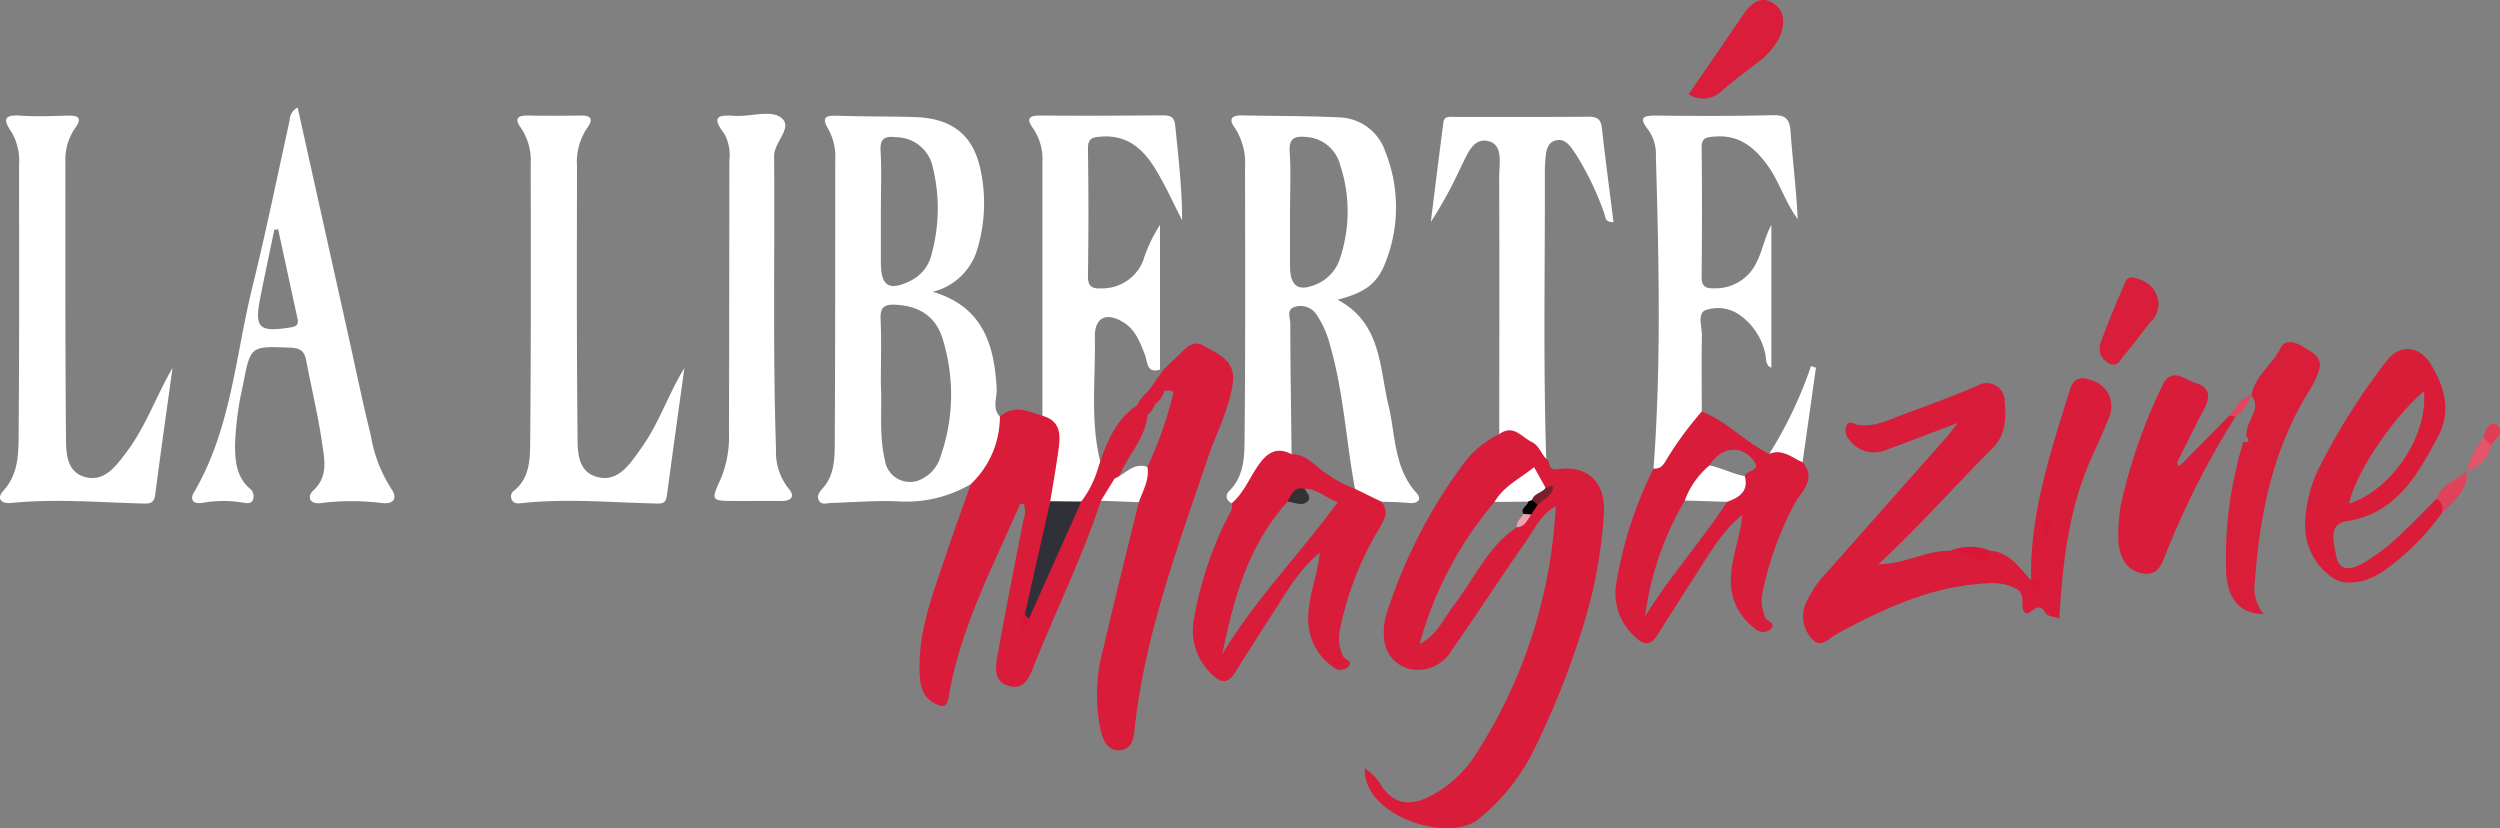<svg xmlns="http://www.w3.org/2000/svg" width="280.112" height="92.79" viewBox="0 0 280.112 92.79">
  <rect x="0" y="0" width="280.112" height="92.79" fill="#808080" stroke="none"/>
  <g id="LA-LIBERTEMAG_logo" transform="translate(-0.001 0.003)">
    <path id="Tracé_18538" data-name="Tracé 18538" d="M402.03,107.81c.7-1.44,2.686-2.81.976-4.8-.952-1.478-2.089-2.222-3.729-.933-2.686-1.317-4.724-3.653-7.552-4.743-1.294.057-1.8,1.123-2.421,1.976-1.047,1.436-2,2.937-3,4.411A45.156,45.156,0,0,0,382.15,116.5a6.543,6.543,0,0,0,2.009,6c1.028,1.023,1.819,1.1,2.629-.194q2.2-3.5,4.435-6.969c1.473-2.293,2.857-4.667,5.036-6.443-.223,2.582-1.312,4.913-1.284,7.462a6.471,6.471,0,0,0,2.691,5.264,1.261,1.261,0,0,0,1.734.109c.744-.715-.313-.829-.516-1.218a4.549,4.549,0,0,1-.341-2.994,36.763,36.763,0,0,1,3.487-9.7Zm-16.663,12.456a34.253,34.253,0,0,1,4.449-12.967c1.606-.8,3.2-1.17,4.742.142-2.871,4.392-6.4,8.315-9.191,12.83Zm11.172-15.7a3.1,3.1,0,0,1-3.951-1.2c1.237-2.132,3.681-2.388,5.017-.426C398.353,104.029,396.7,103.878,396.539,104.565Z" transform="translate(-201.041 -51.218)" fill="#d91c39"/>
    <path id="Tracé_18539" data-name="Tracé 18539" d="M451.958,112.151c-.152-7.467,2.179-14.427,4.359-21.42.422-1.346,1.218-1.483,2.35-1.075a3.059,3.059,0,0,1,2.146,3.89c-.611,1.616-1.35,3.179-2.056,4.757-2.568,5.709-3.264,11.8-3.629,18.08-.583-.218-1.35-.261-1.535-.611-.862-1.625-1.781.441-2.3-.038-.682-.635.213-2.033-1-2.7a5.733,5.733,0,0,0-3.179-.606c-6.164.275-11.565,2.776-16.857,5.638-.839.455-1.791,1.6-2.658.768a3.693,3.693,0,0,1-.886-4.155A13.1,13.1,0,0,1,429.259,111q6.588-7.448,13.181-14.886c.346-.393.654-.824,1.312-1.654-3.018,1.137-5.548,2.123-8.1,3.046a3.4,3.4,0,0,1-4.018-1.118,1.488,1.488,0,0,1-.388-1.53c.332-.834.891-.232,1.379-.171,1.89.251,3.53-.635,5.207-1.251,2.734-1,5.467-2.009,8.135-3.16a2.023,2.023,0,0,1,3.042,1.819c.142,1.739.185,3.643-1.369,5.193-4.212,4.207-8.13,8.7-12.792,13,3.018,0,5.4-1.587,8.054-1.492a4.009,4.009,0,0,1,2.9.275,1.78,1.78,0,0,0,1.564-.294c2.231.152,3.283,1.938,4.619,3.335.109.109.223.213.332.327a2.311,2.311,0,0,0-.355-.289Z" transform="translate(-224.389 -47.073)" fill="#d91c39"/>
    <path id="Tracé_18540" data-name="Tracé 18540" d="M244.884,60.941q0-14.178,0-28.361a6.174,6.174,0,0,0-1.019-3.809c-.782-1.061-.578-1.483.791-1.473,4.491.038,8.983.019,13.47-.019.858,0,1.521-.024,1.635,1.113.35,3.506.772,7,.777,10.646-.976-1.9-1.848-3.857-2.952-5.681-1.355-2.241-3.127-3.913-6.093-3.7-1.057.076-1.526.2-1.507,1.421q.107,7.093,0,14.185c-.014,1.213.464,1.459,1.54,1.4a4.915,4.915,0,0,0,4.634-3.084,16.775,16.775,0,0,1,1.9-4.032V55.763c-1.516.464-1.388-.862-1.677-1.616-.545-1.412-1.047-2.828-2.416-3.677-1.924-1.194-3.255-.554-3.207,1.7.095,4.79-.573,9.627.725,14.36a4.911,4.911,0,0,1-2.44,4.392,4.331,4.331,0,0,1-3.184-.213c-1.075-1.189-.535-2.535-.227-3.767.535-2.132.564-4.127-.758-5.993Z" transform="translate(-128.086 -14.356)" fill="#fff"/>
    <path id="Union_136" data-name="Union 136" d="M20.318,43.406a19.357,19.357,0,0,1,.307-9.354c1.252-5.441,2.62-10.851,3.945-16.273-.469-1.327.469-2.5.44-3.765v-.022a3.081,3.081,0,0,1,.527-.176,42.968,42.968,0,0,0,2.731-7.569c.3-1.017.247-1.023-.836-.96a.022.022,0,0,1-.007.011s.005,0,.007,0a2.482,2.482,0,0,1-.987,1.429V6.717a3.55,3.55,0,0,1-.9,1.3c-.261,2.8-2.446,4.717-3.321,7.24a4.713,4.713,0,0,1-1.9,2.358c-2.1,6.4-5.1,12.423-7.577,18.664-.432,1.091-.994,2.542-2.663,2.109-1.78-.461-1.589-2.029-1.362-3.307.906-5.112,1.932-10.2,2.912-15.294a2.663,2.663,0,0,0,.052-1.843c-.154.03-.4.014-.44.093C8.172,25.107,4.52,31.979,3.254,39.7c-.189,1.182-.783.984-1.463.664C.408,39.693.077,38.437.019,37.031c-.213-4.517,1.353-8.652,2.767-12.823.943-2.819,1.961-5.616,2.949-8.43A56.823,56.823,0,0,0,9.023,8.195c1.552-1.44,3.163-.576,4.766-.1h-.015c2.2.623,2,2.328,1.772,4-.256,1.859-.594,3.713-.893,5.561.6,2.485-.548,4.747-.9,7.1a18.352,18.352,0,0,1-.735,3.06c.917-2.323,1.99-4.582,2.967-6.872.513-1.193.894-2.528,2.144-3.252A11.306,11.306,0,0,0,20,13.981c.893-2.674,1.831-5.331,4.319-7.029a.251.251,0,0,1,.045,0A4.5,4.5,0,0,1,25.61,5.37s0,.008,0,.011l0-.011c.57-.8,1.141-1.618,1.713-2.43.454-.439.9-.886,1.37-1.3.915-.823,1.785-2.21,3.177-1.385h-.008c1.56.93,3.638,1.591,3.229,4.262-.463,3.008-1.889,5.644-2.842,8.46-3.329,9.87-6.989,19.646-8.138,30.1-.119,1.07-.236,2.389-1.67,2.485-.053,0-.1.005-.156.005C21.055,45.562,20.591,44.468,20.318,43.406Zm-8.11-13.514a6.424,6.424,0,0,1-.784,1.75c.513-.373.418-.88.651-1.215.114-.351.233-.7.357-1.05C12.359,29.549,12.285,29.722,12.208,29.892ZM26.438,6.717h0Z" transform="translate(103.026 38.491)" fill="#d91c39"/>
    <path id="Tracé_18542" data-name="Tracé 18542" d="M140.266,55.608c-.659,4.79-1.331,9.58-1.971,14.37-.128.943-.8.81-1.407.8-4.965-.123-9.931-.569-14.9-.033-.388.043-.805.062-1.042-.351a.787.787,0,0,1,.242-1.052c1.753-1.426,1.786-3.506,1.8-5.415.1-10.414.071-20.828.062-31.246a6.541,6.541,0,0,0-1.128-4.027c-.734-1.009-.308-1.365.82-1.341,1.971.038,3.942.033,5.913,0,1.289-.024,1.369.521.711,1.407a6.812,6.812,0,0,0-1.132,4.264c-.01,9.864-.043,19.724.057,29.588.019,1.966-.2,4.6,2.208,5.24s3.729-1.554,4.97-3.288c1.966-2.743,2.985-5.974,4.795-8.917Z" transform="translate(-63.584 -14.371)" fill="#fff"/>
    <path id="Tracé_18543" data-name="Tracé 18543" d="M19.336,55.574c-.654,4.743-1.336,9.48-1.943,14.232-.133,1.057-.758,1-1.492.981-4.885-.137-9.769-.55-14.659-.057C.11,70.844-.4,70.2.37,69.361c1.611-1.753,1.7-3.9,1.715-5.984.09-10.177.057-20.354.052-30.531A6.341,6.341,0,0,0,1.308,29.2c-1.085-1.568-.753-1.995,1.08-1.867,1.649.114,3.312.047,4.965,0,1.166-.033,2.07.019,1.014,1.469A6.239,6.239,0,0,0,7.33,32.614c0,10.177-.024,20.354.062,30.526.014,1.753-.047,4,2.033,4.648,2.236.692,3.553-1.18,4.747-2.753,2.156-2.847,3.288-6.216,5.169-9.457Z" transform="translate(0 -14.375)" fill="#fff"/>
    <path id="Tracé_18544" data-name="Tracé 18544" d="M389.734,66.832c.876-11.665.6-23.339.265-35.013a4.705,4.705,0,0,0-.829-2.909c-1.075-1.336-.7-1.649.872-1.63,4.34.052,8.68.066,13.02-.043,1.422-.033,1.919.374,2.023,1.805.237,3.264.654,6.519.8,9.836-1.407-1.9-2.037-4.184-3.407-6.064-1.483-2.033-3.217-3.416-5.927-3.179-.9.081-1.44.114-1.426,1.26.057,4.814.047,9.627,0,14.441-.009,1.08.427,1.327,1.4,1.3a5.082,5.082,0,0,0,4.761-2.919c.678-1.331.9-2.81,1.653-4.193V55.532c-.734-.265-.526-1.09-.715-1.691a7.135,7.135,0,0,0-2.644-4.079,4.257,4.257,0,0,0-4.041-.673c-.919.412-.365,1.853-.384,2.824-.057,2.838-.014,5.681-.014,8.523a39.173,39.173,0,0,0-3.852,5.226c-.351.578-.668,1.279-1.564,1.161Z" transform="translate(-204.465 -14.334)" fill="#fff"/>
    <path id="Tracé_18545" data-name="Tracé 18545" d="M351.3,65.938c-1.649-1.123-3-2.81-5.259-2.767,0-9.623.028-19.245-.009-28.868,0-1.431.479-3.534-1.189-3.961-1.81-.464-2.44,1.658-3.146,2.985A48.639,48.639,0,0,1,338.37,39.4c.469-3.719.924-7.438,1.412-11.158.1-.8.8-.611,1.317-.616,4.97-.009,9.94.014,14.91-.024.957-.009,1.417.237,1.531,1.256.388,3.511.857,7.017,1.3,10.542-.99.076-.891-.625-1.071-1.08a32.933,32.933,0,0,0-3.056-6.368c-.568-.839-1.161-1.98-2.321-1.7s-1.128,1.549-1.213,2.568q-.029.355-.029.711c.029,10.8-.2,21.609.156,32.412Z" transform="translate(-178.055 -14.525)" fill="#fff"/>
    <path id="Tracé_18546" data-name="Tracé 18546" d="M172.931,70.29h-1.417c-3.013,0-2.971.019-1.777-2.62a12.35,12.35,0,0,0,.858-5.088c.038-10.163.033-20.33.047-30.493a4.867,4.867,0,0,0-.588-2.975c-1.469-1.919-.659-2.1,1.2-1.976,1.725.114,3.9-.659,5.084.137,1.606,1.085-.692,2.715-.682,4.383.081,10.949-.152,21.9.213,32.847A6.53,6.53,0,0,0,177.28,68.9c.753.858.327,1.407-.806,1.393C175.295,70.276,174.11,70.29,172.931,70.29Z" transform="translate(-88.919 -14.162)" fill="#fff"/>
    <path id="Tracé_18547" data-name="Tracé 18547" d="M514.05,93.379a93.777,93.777,0,0,0-7.7,15.095c-.459,1.175-.886,2.776-2.625,2.5-1.772-.279-2.577-1.611-2.786-3.359a17.918,17.918,0,0,1,.607-5.832,60.97,60.97,0,0,1,4.226-11.721c1.038-2.4,2.578-.8,3.852-.426,1.431.422,1.672,1.45.962,2.786-1.071,2.009-2.056,4.065-3.075,6.1.171.791.422.118.64.033q2.594-2.629,5.183-5.259a.5.5,0,0,1,.72.09Z" transform="translate(-263.565 -46.713)" fill="#d91c39"/>
    <path id="Tracé_18548" data-name="Tracé 18548" d="M529.242,86.855c.388-2.2,2.364-3.43,3.283-5.34.474-.986,1.734-.592,2.53-.076.934.606,2.265,1.113,1.725,2.682a10.511,10.511,0,0,1-1,2.127c-4.132,6.552-5.6,13.858-6.155,21.439a4.578,4.578,0,0,0,.981,3.686c-2.606-.028-4.022-1.6-4.207-4.615A44.556,44.556,0,0,1,528.323,92.1c1.312.128-.052-.791.393-1-.067-1.45,1.739-2.682.493-4.269l.033.033Z" transform="translate(-276.97 -42.577)" fill="#d91e3a"/>
    <path id="Tracé_18549" data-name="Tracé 18549" d="M399.33,10.578c2.1-3.065,4.108-5.974,6.093-8.9.877-1.293,2.009-2.293,3.5-1.246,1.336.938,1.166,2.468.536,3.857a8.005,8.005,0,0,1-2.5,2.781c-1.284,1.038-2.653,1.98-3.875,3.089a3.045,3.045,0,0,1-3.748.417Z" transform="translate(-210.133 0)" fill="#d91d3a"/>
    <path id="Tracé_18550" data-name="Tracé 18550" d="M503.115,68.568a2.863,2.863,0,0,1-.948,2.094c-.985,1.2-1.876,2.487-2.9,3.653-.408.464-.758,1.407-1.644.948a1.834,1.834,0,0,1-1.052-2.175c.834-2.359,1.824-4.667,2.819-6.965.322-.739.9-.521,1.587-.3a3.038,3.038,0,0,1,2.146,2.743Z" transform="translate(-261.257 -34.528)" fill="#d91e3b"/>
    <path id="Tracé_18551" data-name="Tracé 18551" d="M422.139,97.349c-1.194-.512-2.255-1.545-3.729-.933a46.958,46.958,0,0,0,4.681-9.836l.55.18q-.746,5.295-1.5,10.589Z" transform="translate(-220.174 -45.561)" fill="#fff"/>
    <path id="Tracé_18552" data-name="Tracé 18552" d="M265.562,110.265c.251,1.459-.512,2.672-.962,3.961q-2.125-.078-4.25-.161c.512-.829,1.019-1.658,1.53-2.483,1.2-.5,2.108-1.848,3.686-1.317Z" transform="translate(-137 -57.961)" fill="#fff"/>
    <path id="Tracé_18553" data-name="Tracé 18553" d="M583.388,107.205a9.339,9.339,0,0,1,1.862-3.8,1.11,1.11,0,0,1,.853.933,3.758,3.758,0,0,1-2.743,2.828l.033.033Z" transform="translate(-306.973 -54.418)" fill="#e2556b"/>
    <path id="Tracé_18554" data-name="Tracé 18554" d="M576.755,117.211c-.185-.554-.365-1.109-.545-1.663a.161.161,0,0,1,.109-.237c1.232-.384,1.691-2.1,3.264-1.89C579.19,115.093,577.868,116.074,576.755,117.211Z" transform="translate(-303.201 -59.676)" fill="#df435b"/>
    <path id="Tracé_18555" data-name="Tracé 18555" d="M465.658,129.755c-.152,1.379-1.095,1.35-1.862.772a5.329,5.329,0,0,0-2.606-.753A5.818,5.818,0,0,1,465.658,129.755Z" transform="translate(-242.685 -68.051)" fill="#da1737"/>
    <path id="Tracé_18556" data-name="Tracé 18556" d="M588.193,102.619l-.853-.933c.166-.673.317-1.393,1.123-1.549.185-.038.568.284.649.516.327.924-.606,1.308-.924,1.966Z" transform="translate(-309.067 -52.693)" fill="#df3e56"/>
    <path id="Tracé_18557" data-name="Tracé 18557" d="M579.714,112.335c-1.312.246-1.634,2.2-3.264,1.89.63-1.5,2.213-1.886,3.3-2.852l-.033-.033v.99Z" transform="translate(-303.337 -58.591)" fill="#e0445c"/>
    <path id="Tracé_18558" data-name="Tracé 18558" d="M527.89,95.811l-.72-.09c.815-.791,1.2-2.042,2.506-2.3l-.033-.033a4.17,4.17,0,0,1-1.757,2.421Z" transform="translate(-277.405 -49.145)" fill="#e0475f"/>
    <path id="Tracé_18561" data-name="Tracé 18561" d="M213.466,57.956c-.256-4.961-1.549-9.2-7.159-10.869a6.9,6.9,0,0,0,5.013-4.856,17.805,17.805,0,0,0,.417-8.424c-.763-4.236-3.189-6.188-7.552-6.3-2.838-.076-5.676-.052-8.509-.142-1.227-.038-1.952.066-1.071,1.5a6.354,6.354,0,0,1,.777,3.411c-.009,10.641,0,21.282-.057,31.924-.009,1.706-.09,3.506-1.341,4.894-.412.46-.734.9-.393,1.44.289.469.853.227,1.308.213,2.44-.071,4.885-.275,7.32-.19a14.371,14.371,0,0,0,8.329-1.9,10.4,10.4,0,0,0,3.279-7.585C212.931,60.135,213.518,58.988,213.466,57.956Zm-11.2-28.185a4.228,4.228,0,0,1,4.046,3.369,19.449,19.449,0,0,1-.156,9.812,4.413,4.413,0,0,1-2.3,2.881c-2.421,1.208-3.364.654-3.364-1.99V37.929c0-2.208.095-4.42-.033-6.623-.085-1.5.573-1.682,1.805-1.53Zm4.866,35.913a4.011,4.011,0,0,1-1.924,2.307,2.832,2.832,0,0,1-4.269-2.066c-.692-2.942-.28-5.951-.45-8.495,0-2.705.081-4.989-.028-7.263-.066-1.407.46-1.7,1.762-1.625,2.573.147,4.4,1.322,5.164,3.738A21.008,21.008,0,0,1,207.131,65.683Z" transform="translate(-101.794 -14.398)" fill="#fff"/>
    <path id="Tracé_18562" data-name="Tracé 18562" d="M311.335,69.565c-2.516-2.81-2.307-6.42-3.1-9.736-1.042-4.349-.8-9.291-5.714-11.887,3.113-.82,4.487-1.81,5.42-4.321a16.775,16.775,0,0,0-.057-12.233,5.615,5.615,0,0,0-5.178-3.876c-3.624-.18-7.258-.147-10.883-.223-1.109-.024-1.573.355-.839,1.355a7.242,7.242,0,0,1,1.166,4.491c.019,10.021.047,20.041-.047,30.062-.019,2.156.028,4.444-1.744,6.192-.445.441-.332,1.023.289,1.365,1.63-.294,2.042-1.805,2.814-2.909.877-1.256,1.715-2.416,3.473-2.322a.71.71,0,0,0,.531-.2l-.1-.076c-.057-4.885-.133-9.769-.147-14.654,0-.621-.46-1.545.483-1.843a2.136,2.136,0,0,1,2.487.9,10.715,10.715,0,0,1,1.5,3.44c1.516,5.245,1.781,10.7,2.781,16.038-.033.038-.071.066-.1.1.843.8,1.7,1.573,3.042,1.336,1.023.043,2.047.043,3.061.147s1.568-.36.872-1.142ZM300.362,46.108c-2.189,1.019-3.165.412-3.17-1.947,0-2.051,0-4.1,0-6.15,0-2.208.109-4.42-.038-6.619-.109-1.635.635-1.815,1.947-1.677a4.189,4.189,0,0,1,3.719,3.165,16.553,16.553,0,0,1,.038,10.22A4.685,4.685,0,0,1,300.362,46.108Z" transform="translate(-152.65 -14.361)" fill="#fff"/>
    <path id="Tracé_18563" data-name="Tracé 18563" d="M344.412,106.111c-1.322.19-.763-.948-1.331-1.147-.578-.606-.81-1.507-1.625-1.9-1.147-.554-2.08-2.033-3.634-.862a10.687,10.687,0,0,0-3.833,3.061,57.733,57.733,0,0,0-8.793,17.051,6.866,6.866,0,0,0-.275,2.8,3.717,3.717,0,0,0,2.885,3.388,4.358,4.358,0,0,0,4.662-2.051c2.838-4.065,5.534-8.23,8.377-12.295.919-1.312,1.587-2.895,3.3-3.909a56.188,56.188,0,0,1-8.945,27.8,13.227,13.227,0,0,1-5.169,4.733c-2.08,1.047-3.9.976-5.368-1.1a5.533,5.533,0,0,0-1.9-2.028c-.227,5.316,9.324,8.4,12.721,5.685a23.172,23.172,0,0,0,6.515-8.372,92.5,92.5,0,0,0,5.8-15.242,53.445,53.445,0,0,0,1.748-10.646c.194-3.525-1.838-5.434-5.136-4.961Zm-3.511,5.074c-.133.663-.872.862-1.118,1.44-3.246,2.142-4.709,5.723-6.984,8.651-1.2,1.545-1.966,3.468-3.9,4.42a41.447,41.447,0,0,1,8.4-15.914,3.268,3.268,0,0,1,3.193-.588c1.227.436.507,1.274.412,1.985Z" transform="translate(-169.836 -53.551)" fill="#d91c39"/>
    <path id="Tracé_18564" data-name="Tracé 18564" d="M357.2,114.341c-1.251.009-2.5.024-3.757.033,1.023-1.781,2.857-2.615,4.43-3.894l1.289,2.312c.175,1.047-.862,1.1-1.331,1.62a.773.773,0,0,1-.63-.076Z" transform="translate(-185.985 -58.138)" fill="#fff"/>
    <path id="Tracé_18565" data-name="Tracé 18565" d="M362.29,116.523c.237-.758,1.123-.786,1.526-1.36.332-.033,1.094-.564.739.332-.251.635-1.057,1.047-1.616,1.559a.6.6,0,0,1-.644-.531Z" transform="translate(-190.642 -60.504)" fill="#78202c"/>
    <path id="Tracé_18566" data-name="Tracé 18566" d="M361.124,118.24l.644.531c-.242.365-.488.73-.734,1.094a.691.691,0,0,1-.853-.062c-.407-.673.479-.867.507-1.379C360.835,118.363,360.982,118.3,361.124,118.24Z" transform="translate(-189.476 -62.221)"/>
    <path id="Tracé_18570" data-name="Tracé 18570" d="M359.451,121.54l.857.057c-.417.616-.692,1.393-1.616,1.44C358.622,122.374,359.172,122.023,359.451,121.54Z" transform="translate(-188.746 -63.958)" fill="#efa1ad"/>
    <path id="Tracé_18574" data-name="Tracé 18574" d="M480.32,137.166c.55-.223,1.1-.393.938.55-.043.256-.308.7-.4.682-.8-.133-.412-.806-.507-1.27l-.024.038Z" transform="translate(-252.751 -72.089)" fill="#da1737"/>
    <path id="Tracé_18575" data-name="Tracé 18575" d="M483.579,124.974c-.185-.824-.431-1.4.19-2C484.428,123.7,483.75,124.188,483.579,124.974Z" transform="translate(-254.357 -64.71)" fill="#da1737"/>
    <path id="Tracé_18576" data-name="Tracé 18576" d="M248.6,118.563q-2.935,6.567-5.875,13.138c-.422.095-.663.019-.455-.479l2.857-12.693C246.278,118.54,247.439,118.554,248.6,118.563Z" transform="translate(-127.443 -62.374)" fill="#303138"/>
    <path id="Tracé_18579" data-name="Tracé 18579" d="M241.884,145.31l.455.478c-.133.488-.2,1.014-.753,1.284a1.705,1.705,0,0,1,.294-1.762Z" transform="translate(-127.062 -76.466)" fill="#da1737"/>
    <path id="Tracé_18580" data-name="Tracé 18580" d="M67.7,68.065a15.786,15.786,0,0,1-2.25-5.908c-.891-3.591-1.635-7.216-2.435-10.826-1.914-8.6-3.823-17.2-5.761-25.911a1.629,1.629,0,0,0-.891,1.426c-1.379,6.226-2.644,12.475-4.174,18.667-1.914,7.751-2.378,15.924-6.557,23.04-.488.829-.057,1.346.981,1.156a13.526,13.526,0,0,1,4.477-.024c.46.071.985.213,1.189-.4a1.122,1.122,0,0,0-.455-1.232c-1.426-1.289-1.578-3.018-1.587-4.776a35.278,35.278,0,0,1,.9-6.785c.834-4.392.829-4.349,5.349-4.16,1.09.047,1.54.417,1.729,1.431.583,3.094,1.331,6.164,1.781,9.277.261,1.8.72,3.719-1,5.306-.692.635-.431,1.549.82,1.4a28.052,28.052,0,0,1,6.846-.014c1.507.185,1.781-.654,1.038-1.658Zm-11.267-18c-3.53.55-4.037.085-3.359-3.364.5-2.53,1.042-5.051,1.564-7.576l.431-.062q1.08,5,2.165,9.992c.147.682-.076.9-.805,1.009Z" transform="translate(-23.904 -13.378)" fill="#fff"/>
    <path id="Tracé_18582" data-name="Tracé 18582" d="M403.183,114.145,398.44,114a9.094,9.094,0,0,1,2.772-3.932c1.355.275,2.592.948,3.951,1.2C405.608,112.993,404.528,113.661,403.183,114.145Z" transform="translate(-209.665 -57.922)" fill="#fff"/>
    <path id="Tracé_18583" data-name="Tracé 18583" d="M303.005,115.3c.554-.99,1.166-1.933.209-3.008q-1.471-.718-2.938-1.436a12.907,12.907,0,0,1-3.113-1.649c-1.3-.786-2.25-2.232-3.994-2.227-1.63-.858-2.691-.2-3.672,1.18-1.023,1.436-1.654,3.151-3.037,4.33.213.706-.3,1.194-.545,1.744a41.124,41.124,0,0,0-3.71,11.385,6.719,6.719,0,0,0,2.009,6c1.023,1.019,1.815,1.128,2.63-.175,1.464-2.331,2.952-4.653,4.439-6.969s2.857-4.676,5.051-6.458c-.242,2.577-1.312,4.908-1.293,7.457a6.466,6.466,0,0,0,2.681,5.268,1.262,1.262,0,0,0,1.734.118c.753-.711-.3-.829-.5-1.218a4.79,4.79,0,0,1-.313-3.231,35.667,35.667,0,0,1,4.368-11.124Zm-17.6,14.1c1.275-6.226,2.919-12.247,7.325-17.094.578-.554,1.715-.379,1.9-1.445,1.431-.038,2.388,1.057,3.733,1.474C294.131,118.149,289.1,123.243,285.4,129.4Z" transform="translate(-148.461 -56.095)" fill="#d91c39"/>
    <path id="Tracé_18584" data-name="Tracé 18584" d="M306.4,115.529c.242.455.834.962.327,1.431-.649.6-1.478.062-2.232.014C304.893,116.179,305.206,115.269,306.4,115.529Z" transform="translate(-160.232 -60.771)" fill="#353133"/>
    <path id="Tracé_18585" data-name="Tracé 18585" d="M559.86,99.3c-1.227,1.222-2.407,2.5-3.686,3.658a20.955,20.955,0,0,1-4.837,3.733c-1.256.6-2.393.678-2.71-.952-.28-1.436-.934-3.582,1.1-3.9,5.666-.9,7.95-5.15,10.286-9.476,1.53-2.829.753-5.539-.744-8.05-1.322-2.213-3.525-2.35-4.965-.5a72.847,72.847,0,0,0-7.367,11.565,15.064,15.064,0,0,0-1.805,7.007,7.1,7.1,0,0,0,3.127,5.809c1.421.952,3.861.488,5.652-.782a27.1,27.1,0,0,0,6.5-6.443,1.308,1.308,0,0,0-.549-1.663Zm-1.412-12.039c.45,5.027-3.6,11-8.372,12.6C550.626,96.713,554.739,90.45,558.448,87.261Z" transform="translate(-286.855 -43.428)" fill="#d91d39"/>
  </g>
</svg>
